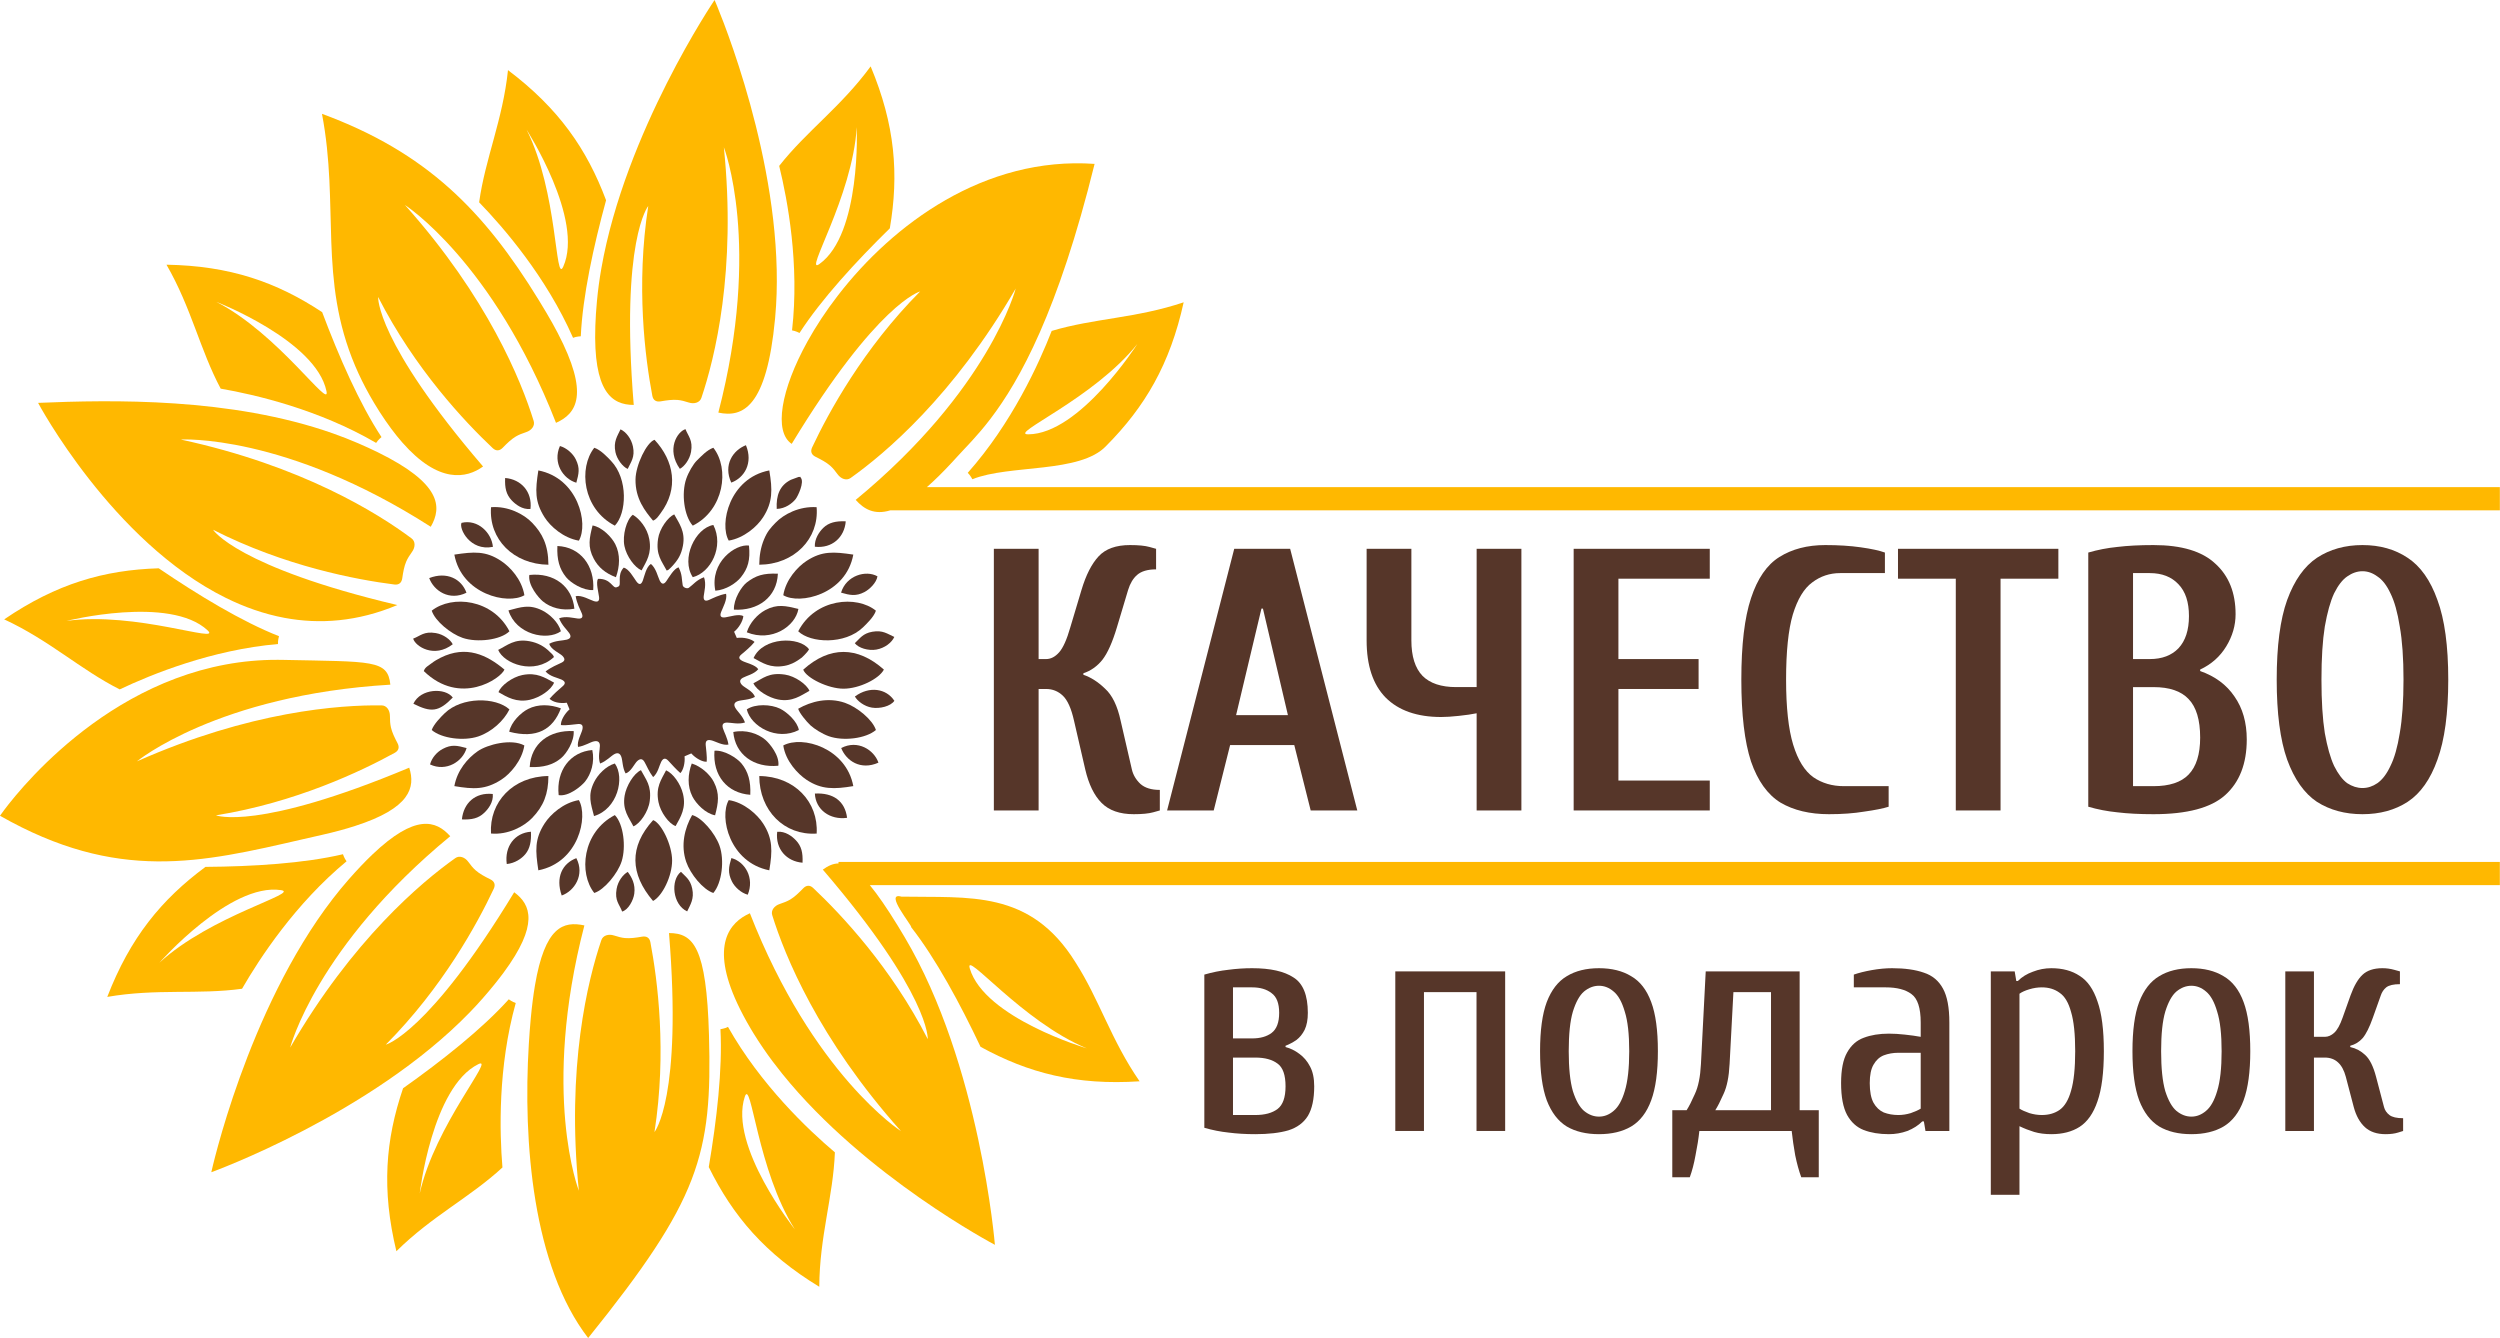 <svg width="142" height="76" viewBox="0 0 142 76" fill="none" xmlns="http://www.w3.org/2000/svg">
<g clip-path="url(#clip0_845_12160)">
<path d="M20.997 22.453C21.152 22.73 21.319 23.009 21.499 23.293C21.519 23.324 21.538 23.356 21.558 23.388C22.006 24.086 22.437 24.66 22.848 25.13C24.918 27.491 26.503 27.176 27.438 26.497C21.325 19.371 21.477 16.868 21.477 16.868C23.564 20.952 26.402 23.961 27.986 25.454C28.177 25.633 28.377 25.616 28.555 25.432C28.803 25.176 29.045 24.945 29.293 24.797C29.461 24.697 29.663 24.617 29.882 24.546C30.193 24.447 30.397 24.182 30.313 23.911C29.607 21.636 27.699 16.9 22.997 11.641C22.997 11.641 27.993 14.843 31.581 24.018C32.762 23.493 33.493 22.391 31.677 18.912C31.489 18.55 31.273 18.163 31.027 17.749C30.888 17.515 30.749 17.285 30.611 17.059C27.489 11.967 24.224 8.653 18.288 6.465C19.284 11.695 18.075 15.837 20.174 20.785C20.406 21.331 20.677 21.886 20.997 22.453Z" fill="#FFB800"/>
<path d="M12.828 33.96C13.88 34.48 14.991 34.875 16.153 35.093C18.153 35.468 20.306 35.318 22.569 34.367C13.444 32.204 12.1 30.089 12.1 30.089C16.182 32.164 20.243 32.926 22.4 33.2C22.659 33.233 22.812 33.102 22.848 32.848C22.898 32.494 22.958 32.166 23.072 31.9C23.15 31.719 23.266 31.536 23.402 31.349C23.595 31.085 23.605 30.751 23.377 30.581C21.472 29.157 17.151 26.449 10.263 24.965C10.263 24.965 16.183 24.611 24.467 29.921C25.12 28.792 25.057 27.457 21.461 25.69C21.12 25.523 20.748 25.352 20.341 25.176C19.875 24.975 19.4 24.79 18.92 24.62C13.108 22.569 6.358 22.709 2.163 22.883C2.163 22.883 6.36 30.765 12.828 33.96Z" fill="#FFB800"/>
<path d="M17.192 47.671C17.553 47.588 17.919 47.504 18.29 47.421C19.008 47.258 19.631 47.089 20.17 46.914C23.294 45.908 23.607 44.731 23.244 43.604C14.593 47.23 12.265 46.311 12.265 46.311C16.785 45.585 20.517 43.808 22.423 42.759C22.652 42.633 22.698 42.437 22.578 42.211C22.412 41.895 22.267 41.594 22.204 41.312C22.161 41.121 22.147 40.903 22.148 40.673C22.149 40.344 21.962 40.068 21.678 40.066C19.301 40.035 14.218 40.39 7.774 43.247C7.774 43.247 12.356 39.474 22.172 38.889C22.025 37.467 21.165 37.589 16.051 37.481C15.962 37.479 15.873 37.478 15.784 37.478C14.753 37.474 13.764 37.569 12.818 37.745C4.843 39.223 0 46.335 0 46.335C6.669 50.134 11.417 49.003 17.192 47.671Z" fill="#FFB800"/>
<path d="M26.689 57.495C26.945 57.231 27.195 56.961 27.435 56.686C27.896 56.16 28.285 55.679 28.609 55.239C30.605 52.534 30.168 51.383 29.206 50.68C24.333 58.71 21.911 59.338 21.911 59.338C25.141 56.087 27.119 52.453 28.046 50.48C28.157 50.243 28.079 50.058 27.849 49.945C27.53 49.788 27.237 49.629 27.02 49.438C26.872 49.309 26.735 49.14 26.6 48.953C26.408 48.689 26.095 48.575 25.863 48.74C23.923 50.115 20.018 53.397 16.481 59.504C16.481 59.504 17.975 53.753 25.573 47.497C24.759 46.588 23.583 46.221 21.154 48.534C20.739 48.929 20.288 49.402 19.796 49.964C19.487 50.316 19.189 50.68 18.901 51.054C14.015 57.399 12.002 66.583 12.002 66.583C12.002 66.583 21.057 63.31 26.689 57.495Z" fill="#FFB800"/>
<path d="M40.27 58.791C40.129 53.782 39.383 53.001 37.999 52.998C38.765 62.365 37.174 64.3 37.174 64.3C37.882 59.768 37.349 55.661 36.943 53.521C36.895 53.263 36.723 53.159 36.47 53.202C36.12 53.264 35.789 53.308 35.501 53.282C35.306 53.264 35.097 53.208 34.878 53.136C34.568 53.034 34.248 53.128 34.157 53.398C33.394 55.653 32.159 60.609 32.879 67.633C32.879 67.633 30.715 62.101 33.193 52.564C31.993 52.305 30.951 52.629 30.384 55.98C30.293 56.521 30.213 57.142 30.147 57.853C30.104 58.323 30.067 58.807 30.037 59.303C29.697 64.893 30.268 71.923 33.407 75.999C39.724 68.152 40.463 65.612 40.27 58.791Z" fill="#FFB800"/>
<path d="M33.907 17.099C33.859 17.611 33.829 18.078 33.815 18.508C33.688 22.265 34.754 22.998 35.996 23C35.23 13.633 36.821 11.699 36.821 11.699C36.114 16.232 36.645 20.338 37.052 22.479C37.1 22.736 37.272 22.841 37.525 22.797C37.875 22.736 38.206 22.691 38.493 22.717C38.689 22.735 38.898 22.79 39.117 22.862C39.428 22.964 39.747 22.871 39.838 22.601C40.601 20.345 41.836 15.39 41.115 8.365C41.115 8.365 43.28 13.898 40.802 23.435C42.19 23.734 43.546 23.146 44.023 18.105C44.026 18.082 44.028 18.059 44.029 18.036C44.112 17.139 44.138 16.227 44.117 15.314C43.947 7.702 40.588 0 40.588 0C40.588 0 35.511 7.495 34.154 15.26C34.047 15.872 33.963 16.486 33.907 17.099Z" fill="#FFB800"/>
<path d="M31.991 15.149C31.522 16.194 31.7 10.919 29.91 7.365C29.91 7.365 33.196 12.47 31.991 15.149ZM32.698 19.141C32.788 19.119 32.886 19.108 32.989 19.1C33.093 16.824 33.712 13.982 34.425 11.375C33.333 8.463 31.732 6.155 28.854 3.983C28.558 6.818 27.561 8.997 27.215 11.492C28.612 12.933 31.032 15.736 32.549 19.188C32.599 19.17 32.65 19.153 32.698 19.141Z" fill="#FFB800"/>
<path d="M18.544 22.219C18.777 23.341 15.827 18.968 12.294 17.148C12.294 17.148 17.947 19.341 18.544 22.219ZM21.364 25.157C21.394 25.112 21.425 25.07 21.458 25.031C21.517 24.961 21.59 24.893 21.669 24.827C20.417 22.924 19.251 20.261 18.299 17.731C15.707 16.019 13.059 15.096 9.456 15.035C10.88 17.503 11.351 19.852 12.535 22.075C14.51 22.418 18.112 23.259 21.364 25.157Z" fill="#FFB800"/>
<path d="M3.772 35.269C3.772 35.269 9.653 33.8 11.795 35.807C12.63 36.589 7.706 34.718 3.772 35.269ZM15.789 36.581C15.787 36.527 15.788 36.474 15.793 36.424C15.801 36.332 15.822 36.235 15.847 36.136C13.731 35.303 11.248 33.797 9.015 32.279C5.913 32.376 3.217 33.149 0.238 35.18C2.819 36.375 4.554 38.024 6.799 39.158C8.611 38.298 12.038 36.906 15.789 36.581Z" fill="#FFB800"/>
<path d="M15.959 50.559C17.09 50.727 11.976 51.991 9.052 54.685C9.052 54.685 13.058 50.126 15.959 50.559ZM19.684 48.922C19.652 48.878 19.623 48.834 19.599 48.79C19.553 48.71 19.515 48.617 19.48 48.52C17.266 49.042 14.369 49.218 11.672 49.239C9.174 51.086 7.394 53.256 6.093 56.624C8.895 56.138 11.257 56.507 13.748 56.161C14.751 54.422 16.783 51.324 19.684 48.922Z" fill="#FFB800"/>
<path d="M23.841 67.785C23.841 67.785 24.538 61.749 27.166 60.446C28.191 59.939 24.71 63.899 23.841 67.785ZM29.149 56.912C29.066 56.874 28.983 56.819 28.899 56.76C27.376 58.452 25.097 60.253 22.894 61.814C21.893 64.758 21.667 67.559 22.515 71.07C24.54 69.067 26.69 68.02 28.539 66.313C28.373 64.311 28.279 60.605 29.294 56.972C29.244 56.954 29.195 56.934 29.149 56.912Z" fill="#FFB800"/>
<path d="M42.306 62.29C42.669 61.204 43.015 66.47 45.149 69.828C45.149 69.828 41.373 65.076 42.306 62.29ZM41.35 58.327C41.302 58.351 41.254 58.372 41.206 58.389C41.12 58.419 41.023 58.441 40.921 58.459C41.044 60.734 40.709 63.624 40.258 66.289C41.634 69.078 43.455 71.216 46.535 73.089C46.548 70.238 47.325 67.971 47.422 65.454C45.889 64.158 43.203 61.611 41.35 58.327Z" fill="#FFB800"/>
<path d="M55.083 55.006C54.759 53.907 58.057 58.022 61.727 59.546C61.727 59.546 55.913 57.825 55.083 55.006ZM51.2 50.929C50.189 50.644 51.828 52.591 51.755 52.664C53.159 54.457 54.538 57.017 55.695 59.459C58.418 60.953 61.133 61.654 64.729 61.418C63.108 59.076 62.445 56.773 61.084 54.655C58.507 50.515 55.048 51.003 51.2 50.929Z" fill="#FFB800"/>
<path d="M64.601 19.539C64.601 19.539 61.333 24.656 58.401 24.67C57.258 24.676 62.12 22.648 64.601 19.539ZM54.968 26.857C55.005 26.894 55.04 26.934 55.072 26.973C55.129 27.045 55.18 27.13 55.23 27.221C57.339 26.369 61.358 26.905 62.838 25.321C65.027 23.115 66.457 20.698 67.232 17.171C64.536 18.079 62.145 18.075 59.736 18.796C59.008 20.668 57.47 24.039 54.968 26.857Z" fill="#FFB800"/>
<path d="M48.663 7.224C48.663 7.224 48.93 13.294 46.54 14.998C45.609 15.662 48.419 11.198 48.663 7.224ZM44.988 18.766C45.041 18.776 45.092 18.787 45.141 18.802C45.229 18.827 45.319 18.868 45.412 18.913C46.648 17 48.614 14.86 50.542 12.969C51.065 9.902 50.846 7.102 49.453 3.771C47.771 6.068 45.814 7.445 44.258 9.423C44.738 11.375 45.416 15.019 44.988 18.766Z" fill="#FFB800"/>
<path d="M52.645 27.671C53.087 27.283 53.575 26.804 54.114 26.219C54.202 26.124 54.29 26.028 54.38 25.928C54.835 25.422 55.49 24.799 56.27 23.774C57.911 21.621 60.107 17.689 62.173 9.309C55.922 8.87 50.724 12.729 47.596 16.779C46.916 17.658 46.335 18.547 45.861 19.403C44.35 22.133 43.939 24.524 44.969 25.212C49.843 17.181 52.264 16.554 52.264 16.554C49.034 19.804 47.056 23.44 46.129 25.412C46.018 25.648 46.095 25.834 46.326 25.947C46.645 26.104 46.939 26.263 47.156 26.453C47.303 26.583 47.44 26.75 47.575 26.938C47.767 27.204 48.08 27.316 48.312 27.152C50.252 25.776 54.157 22.495 57.694 16.387C57.694 16.387 56.2 22.139 48.603 28.394C49.079 28.926 49.668 29.262 50.565 28.988H141.992V27.671H52.645Z" fill="#FFB800"/>
<path d="M47.627 49.044C47.319 49.045 47.033 49.179 46.736 49.394C52.85 56.519 52.697 59.023 52.697 59.023C50.612 54.94 47.773 51.931 46.188 50.437C45.999 50.258 45.798 50.275 45.62 50.459C45.372 50.715 45.131 50.947 44.883 51.094C44.714 51.194 44.512 51.273 44.293 51.345C43.982 51.445 43.778 51.708 43.862 51.98C44.568 54.255 46.476 58.992 51.178 64.25C51.178 64.25 46.182 61.048 42.594 51.873C41.443 52.385 40.331 53.676 41.882 57.001C42.088 57.444 42.341 57.923 42.648 58.441C42.699 58.527 42.751 58.612 42.803 58.698C42.98 58.985 43.164 59.268 43.356 59.548C43.694 60.042 44.056 60.524 44.434 60.993C49.137 66.829 56.51 70.706 56.51 70.706C56.51 70.706 55.674 60.465 51.387 53.235C51.382 53.226 51.377 53.217 51.371 53.208C51.239 52.985 51.111 52.774 50.987 52.571C50.371 51.568 49.854 50.82 49.406 50.276H141.991V48.958H47.627V49.044Z" fill="#FFB800"/>
<path d="M64.395 46.246C63.604 46.246 62.997 46.034 62.573 45.609C62.149 45.185 61.839 44.548 61.641 43.699L61.005 40.939C60.85 40.245 60.638 39.771 60.37 39.516C60.102 39.261 59.784 39.134 59.417 39.134H58.993V46.034H56.451V31.172H58.993V37.435H59.417C59.685 37.435 59.932 37.308 60.158 37.053C60.384 36.799 60.596 36.324 60.794 35.631L61.429 33.508C61.683 32.658 62.008 32.022 62.404 31.597C62.799 31.172 63.392 30.96 64.183 30.96C64.663 30.96 65.03 30.995 65.284 31.066C65.539 31.137 65.666 31.172 65.666 31.172V32.34C65.186 32.34 64.826 32.446 64.585 32.658C64.359 32.856 64.19 33.14 64.077 33.508L63.441 35.631C63.187 36.48 62.912 37.096 62.615 37.478C62.319 37.846 61.959 38.101 61.535 38.242V38.327C61.959 38.469 62.368 38.731 62.764 39.113C63.173 39.481 63.47 40.089 63.653 40.939L64.289 43.699C64.359 44.01 64.522 44.286 64.776 44.527C65.03 44.753 65.397 44.867 65.878 44.867V46.034C65.878 46.034 65.75 46.069 65.496 46.14C65.242 46.211 64.875 46.246 64.395 46.246Z" fill="#563629"/>
<path d="M66.291 46.034L70.104 31.172H73.281L77.094 46.034H74.447L73.514 42.318H69.871L68.939 46.034H66.291ZM70.21 40.62H73.154L71.735 34.569H71.65L70.21 40.62Z" fill="#563629"/>
<path d="M83.873 46.034V40.514C83.605 40.57 83.266 40.62 82.856 40.662C82.461 40.705 82.129 40.726 81.861 40.726C80.491 40.726 79.439 40.358 78.704 39.622C77.984 38.886 77.624 37.803 77.624 36.374V31.172H80.166V36.374C80.166 37.279 80.378 37.952 80.801 38.391C81.225 38.815 81.861 39.027 82.708 39.027H83.873V31.172H86.415V46.034H83.873Z" fill="#563629"/>
<path d="M89.384 46.034V31.172H97.115V32.87H91.926V37.435H96.48V39.134H91.926V44.335H97.115V46.034H89.384Z" fill="#563629"/>
<path d="M103.886 46.246C102.798 46.246 101.88 46.027 101.132 45.588C100.398 45.135 99.84 44.357 99.458 43.253C99.091 42.135 98.908 40.585 98.908 38.603C98.908 36.622 99.091 35.079 99.458 33.975C99.826 32.856 100.362 32.078 101.068 31.639C101.789 31.186 102.657 30.96 103.674 30.96C104.422 30.96 105.093 31.002 105.686 31.087C106.293 31.172 106.753 31.271 107.063 31.385V32.552H104.521C103.928 32.552 103.398 32.729 102.933 33.083C102.466 33.423 102.099 34.031 101.831 34.909C101.577 35.772 101.45 37.004 101.45 38.603C101.45 40.188 101.584 41.42 101.852 42.297C102.12 43.175 102.502 43.791 102.996 44.145C103.49 44.484 104.069 44.654 104.733 44.654H107.275V45.822C106.964 45.921 106.505 46.013 105.898 46.098C105.305 46.197 104.634 46.246 103.886 46.246Z" fill="#563629"/>
<path d="M111.089 46.034V32.87H107.806V31.172H116.915V32.87H113.631V46.034H111.089Z" fill="#563629"/>
<path d="M122.321 46.246C121.53 46.246 120.845 46.211 120.266 46.14C119.701 46.084 119.15 45.978 118.614 45.822V31.385C119.15 31.229 119.701 31.123 120.266 31.066C120.845 30.995 121.53 30.96 122.321 30.96C123.917 30.96 125.089 31.314 125.837 32.022C126.6 32.715 126.981 33.67 126.981 34.888C126.981 35.525 126.804 36.133 126.451 36.714C126.098 37.294 125.604 37.733 124.969 38.03V38.115C125.816 38.412 126.466 38.893 126.917 39.559C127.383 40.224 127.616 41.038 127.616 42C127.616 43.373 127.207 44.428 126.388 45.164C125.583 45.886 124.227 46.246 122.321 46.246ZM121.156 44.654H122.321C123.225 44.654 123.888 44.435 124.312 43.996C124.75 43.543 124.969 42.842 124.969 41.894C124.969 40.889 124.75 40.16 124.312 39.707C123.888 39.254 123.225 39.028 122.321 39.028H121.156V44.654ZM121.156 37.435H122.109C122.801 37.435 123.344 37.23 123.74 36.82C124.135 36.395 124.333 35.786 124.333 34.994C124.333 34.201 124.135 33.6 123.74 33.189C123.344 32.765 122.801 32.552 122.109 32.552H121.156V37.435Z" fill="#563629"/>
<path d="M134.189 46.246C133.2 46.246 132.339 46.013 131.604 45.546C130.884 45.065 130.319 44.265 129.91 43.147C129.514 42.029 129.317 40.514 129.317 38.603C129.317 36.692 129.514 35.185 129.91 34.081C130.319 32.963 130.884 32.163 131.604 31.682C132.339 31.201 133.2 30.96 134.189 30.96C135.177 30.96 136.032 31.201 136.752 31.682C137.486 32.163 138.051 32.963 138.447 34.081C138.856 35.185 139.061 36.692 139.061 38.603C139.061 40.514 138.856 42.029 138.447 43.147C138.051 44.265 137.486 45.065 136.752 45.546C136.032 46.013 135.177 46.246 134.189 46.246ZM134.189 44.76C134.485 44.76 134.768 44.668 135.036 44.484C135.318 44.286 135.566 43.961 135.777 43.508C136.003 43.055 136.18 42.432 136.307 41.639C136.448 40.832 136.519 39.821 136.519 38.603C136.519 37.386 136.448 36.381 136.307 35.588C136.18 34.782 136.003 34.152 135.777 33.699C135.566 33.246 135.318 32.927 135.036 32.743C134.768 32.545 134.485 32.446 134.189 32.446C133.892 32.446 133.603 32.545 133.32 32.743C133.052 32.927 132.805 33.246 132.579 33.699C132.367 34.152 132.191 34.782 132.049 35.588C131.922 36.381 131.859 37.386 131.859 38.603C131.859 39.821 131.922 40.832 132.049 41.639C132.191 42.432 132.367 43.055 132.579 43.508C132.805 43.961 133.052 44.286 133.32 44.484C133.603 44.668 133.892 44.76 134.189 44.76Z" fill="#563629"/>
<path d="M71.3 64.421C70.758 64.421 70.251 64.391 69.781 64.33C69.323 64.282 68.865 64.191 68.406 64.058V55.357C68.865 55.224 69.317 55.133 69.763 55.085C70.221 55.024 70.673 54.994 71.12 54.994C72.156 54.994 72.94 55.169 73.471 55.52C74.013 55.858 74.285 56.529 74.285 57.532C74.285 57.919 74.225 58.239 74.104 58.493C73.983 58.735 73.827 58.928 73.634 59.073C73.441 59.206 73.236 59.315 73.019 59.399V59.472C73.296 59.544 73.555 59.671 73.796 59.853C74.05 60.034 74.255 60.276 74.411 60.578C74.568 60.868 74.647 61.242 74.647 61.702C74.647 62.427 74.526 62.989 74.285 63.388C74.044 63.774 73.676 64.046 73.181 64.203C72.687 64.348 72.06 64.421 71.3 64.421ZM70.034 63.333H71.3C71.843 63.333 72.265 63.218 72.567 62.989C72.868 62.759 73.019 62.33 73.019 61.702C73.019 61.061 72.868 60.632 72.567 60.414C72.265 60.185 71.843 60.07 71.3 60.07H70.034V63.333ZM70.034 58.982H71.12C71.578 58.982 71.946 58.88 72.223 58.674C72.512 58.457 72.657 58.076 72.657 57.532C72.657 56.988 72.512 56.614 72.223 56.408C71.946 56.191 71.578 56.082 71.12 56.082H70.034V58.982Z" fill="#563629"/>
<path d="M79.253 64.239V55.175H85.493V64.239H83.866V56.353H80.881V64.239H79.253Z" fill="#563629"/>
<path d="M90.822 64.421C90.099 64.421 89.49 64.276 88.995 63.986C88.501 63.684 88.121 63.188 87.856 62.499C87.603 61.81 87.476 60.88 87.476 59.708C87.476 58.523 87.603 57.593 87.856 56.916C88.121 56.227 88.501 55.738 88.995 55.447C89.49 55.145 90.099 54.994 90.822 54.994C91.546 54.994 92.154 55.145 92.649 55.447C93.155 55.738 93.535 56.227 93.788 56.916C94.042 57.593 94.168 58.523 94.168 59.708C94.168 60.88 94.042 61.81 93.788 62.499C93.535 63.188 93.155 63.684 92.649 63.986C92.154 64.276 91.546 64.421 90.822 64.421ZM90.822 63.424C91.124 63.424 91.401 63.315 91.654 63.098C91.919 62.88 92.13 62.505 92.287 61.974C92.456 61.43 92.54 60.674 92.54 59.708C92.54 58.741 92.456 57.991 92.287 57.46C92.13 56.916 91.919 56.535 91.654 56.318C91.401 56.1 91.124 55.991 90.822 55.991C90.521 55.991 90.237 56.1 89.972 56.318C89.719 56.535 89.508 56.916 89.339 57.46C89.182 57.991 89.104 58.741 89.104 59.708C89.104 60.674 89.182 61.43 89.339 61.974C89.508 62.505 89.719 62.88 89.972 63.098C90.237 63.315 90.521 63.424 90.822 63.424Z" fill="#563629"/>
<path d="M94.986 66.868V63.061H95.799C95.932 62.855 96.089 62.547 96.27 62.136C96.463 61.725 96.577 61.157 96.614 60.432L96.885 55.175H102.22V63.061H103.306V66.868H102.311C102.178 66.505 102.064 66.088 101.967 65.617C101.883 65.145 101.816 64.686 101.768 64.239H96.523C96.475 64.686 96.402 65.145 96.306 65.617C96.222 66.088 96.113 66.505 95.98 66.868H94.986ZM97.427 63.061H100.593V56.353H98.458L98.241 60.432C98.205 61.157 98.091 61.725 97.898 62.136C97.717 62.547 97.56 62.855 97.427 63.061Z" fill="#563629"/>
<path d="M107.287 64.421C106.744 64.421 106.268 64.342 105.858 64.185C105.46 64.028 105.146 63.744 104.917 63.333C104.688 62.91 104.574 62.306 104.574 61.52C104.574 60.759 104.688 60.179 104.917 59.78C105.146 59.369 105.46 59.091 105.858 58.946C106.268 58.789 106.744 58.711 107.287 58.711C107.564 58.711 107.866 58.729 108.191 58.765C108.529 58.801 108.83 58.843 109.096 58.892V58.076C109.096 57.254 108.921 56.716 108.571 56.463C108.233 56.209 107.745 56.082 107.106 56.082H105.297V55.357C105.575 55.26 105.912 55.175 106.31 55.103C106.72 55.031 107.106 54.994 107.468 54.994C108.191 54.994 108.794 55.079 109.276 55.248C109.759 55.405 110.12 55.707 110.362 56.154C110.603 56.59 110.723 57.23 110.723 58.076V64.24H109.367L109.276 63.696H109.186C108.957 63.925 108.673 64.107 108.336 64.24C107.998 64.361 107.649 64.421 107.287 64.421ZM107.829 63.333C108.058 63.333 108.294 63.297 108.535 63.224C108.776 63.14 108.963 63.055 109.096 62.971V59.798H107.829C107.528 59.798 107.251 59.847 106.997 59.943C106.756 60.04 106.563 60.215 106.419 60.469C106.274 60.711 106.202 61.061 106.202 61.52C106.202 62.004 106.274 62.378 106.419 62.644C106.563 62.898 106.756 63.079 106.997 63.188C107.251 63.285 107.528 63.333 107.829 63.333Z" fill="#563629"/>
<path d="M113.078 67.865V55.175H114.434L114.525 55.719H114.615C114.844 55.49 115.128 55.315 115.465 55.194C115.803 55.061 116.153 54.994 116.514 54.994C117.154 54.994 117.69 55.139 118.124 55.429C118.57 55.707 118.908 56.191 119.137 56.88C119.378 57.556 119.499 58.499 119.499 59.708C119.499 60.916 119.378 61.865 119.137 62.554C118.908 63.231 118.57 63.714 118.124 64.004C117.69 64.282 117.154 64.421 116.514 64.421C116.153 64.421 115.827 64.379 115.538 64.294C115.26 64.209 114.983 64.101 114.706 63.968V67.865H113.078ZM115.972 63.333C116.37 63.333 116.707 63.236 116.985 63.043C117.274 62.838 117.491 62.475 117.636 61.956C117.793 61.424 117.871 60.674 117.871 59.708C117.871 58.741 117.793 57.997 117.636 57.478C117.491 56.946 117.274 56.584 116.985 56.39C116.707 56.185 116.37 56.082 115.972 56.082C115.743 56.082 115.508 56.118 115.266 56.191C115.025 56.263 114.838 56.348 114.706 56.444V62.971C114.838 63.055 115.025 63.14 115.266 63.224C115.508 63.297 115.743 63.333 115.972 63.333Z" fill="#563629"/>
<path d="M124.47 64.421C123.746 64.421 123.137 64.276 122.643 63.986C122.149 63.684 121.769 63.188 121.504 62.499C121.25 61.81 121.124 60.88 121.124 59.708C121.124 58.523 121.25 57.593 121.504 56.916C121.769 56.227 122.149 55.738 122.643 55.447C123.137 55.145 123.746 54.994 124.47 54.994C125.193 54.994 125.802 55.145 126.297 55.447C126.803 55.738 127.183 56.227 127.436 56.916C127.689 57.593 127.816 58.523 127.816 59.708C127.816 60.88 127.689 61.81 127.436 62.499C127.183 63.188 126.803 63.684 126.297 63.986C125.802 64.276 125.193 64.421 124.47 64.421ZM124.47 63.424C124.771 63.424 125.049 63.315 125.302 63.098C125.567 62.88 125.778 62.505 125.935 61.974C126.104 61.43 126.188 60.674 126.188 59.708C126.188 58.741 126.104 57.991 125.935 57.46C125.778 56.916 125.567 56.535 125.302 56.318C125.049 56.1 124.771 55.991 124.47 55.991C124.168 55.991 123.885 56.1 123.62 56.318C123.367 56.535 123.156 56.916 122.987 57.46C122.83 57.991 122.752 58.741 122.752 59.708C122.752 60.674 122.83 61.43 122.987 61.974C123.156 62.505 123.367 62.88 123.62 63.098C123.885 63.315 124.168 63.424 124.47 63.424Z" fill="#563629"/>
<path d="M135.502 64.421C135.008 64.421 134.616 64.288 134.326 64.022C134.037 63.756 133.826 63.376 133.693 62.88L133.241 61.158C133.048 60.433 132.65 60.07 132.047 60.07H131.432V64.24H129.805V55.175H131.432V58.892H132.047C132.24 58.892 132.421 58.813 132.59 58.656C132.759 58.499 132.916 58.215 133.06 57.804L133.512 56.535C133.705 56.003 133.928 55.617 134.182 55.375C134.447 55.121 134.827 54.994 135.321 54.994C135.55 54.994 135.773 55.024 135.99 55.085C136.207 55.145 136.316 55.175 136.316 55.175V55.901C135.954 55.901 135.695 55.961 135.538 56.082C135.393 56.203 135.291 56.354 135.231 56.535L134.779 57.804C134.586 58.348 134.393 58.735 134.2 58.964C134.007 59.182 133.772 59.327 133.494 59.399V59.472C133.82 59.544 134.103 59.696 134.344 59.925C134.598 60.155 134.803 60.566 134.959 61.158L135.412 62.88C135.46 63.061 135.562 63.212 135.719 63.333C135.876 63.454 136.135 63.514 136.497 63.514V64.24C136.497 64.24 136.4 64.27 136.207 64.33C136.014 64.391 135.779 64.421 135.502 64.421Z" fill="#563629"/>
<path fill-rule="evenodd" clip-rule="evenodd" d="M32.88 30.709C33.441 29.743 32.834 27.159 30.578 26.72C30.403 27.85 30.366 28.484 30.928 29.377C31.256 29.898 32.001 30.561 32.88 30.709Z" fill="#563629"/>
<path fill-rule="evenodd" clip-rule="evenodd" d="M44.49 42.342C44.622 43.228 45.307 43.959 45.816 44.296C46.659 44.853 47.377 44.833 48.468 44.651C48.062 42.487 45.585 41.755 44.49 42.342Z" fill="#563629"/>
<path fill-rule="evenodd" clip-rule="evenodd" d="M25.807 31.502C26.221 33.752 28.832 34.371 29.786 33.809C29.636 32.908 28.98 32.203 28.455 31.856C27.59 31.284 26.915 31.333 25.807 31.502Z" fill="#563629"/>
<path fill-rule="evenodd" clip-rule="evenodd" d="M41.393 45.446C40.836 46.418 41.442 48.987 43.696 49.434C43.88 48.335 43.898 47.634 43.345 46.775C43.02 46.269 42.263 45.575 41.393 45.446Z" fill="#563629"/>
<path fill-rule="evenodd" clip-rule="evenodd" d="M30.578 49.434C32.87 48.982 33.422 46.387 32.88 45.446C32.001 45.593 31.264 46.255 30.93 46.777C30.358 47.671 30.41 48.313 30.578 49.434Z" fill="#563629"/>
<path fill-rule="evenodd" clip-rule="evenodd" d="M41.393 30.706C42.244 30.566 43 29.92 43.346 29.378C43.896 28.52 43.881 27.818 43.696 26.72C41.426 27.157 40.845 29.769 41.393 30.706Z" fill="#563629"/>
<path fill-rule="evenodd" clip-rule="evenodd" d="M44.491 33.809C45.411 34.361 48.049 33.775 48.468 31.501C47.348 31.334 46.694 31.287 45.818 31.856C45.304 32.189 44.629 32.926 44.491 33.809Z" fill="#563629"/>
<path fill-rule="evenodd" clip-rule="evenodd" d="M25.807 44.651C26.91 44.838 27.57 44.858 28.457 44.297C28.99 43.96 29.653 43.191 29.783 42.342C29.049 41.941 27.688 42.281 27.128 42.673C26.569 43.065 25.973 43.74 25.807 44.651Z" fill="#563629"/>
<path fill-rule="evenodd" clip-rule="evenodd" d="M34.923 29.857C35.593 29.161 35.694 27.212 34.705 26.177C34.491 25.952 34.116 25.55 33.755 25.433C32.854 26.573 33.087 28.908 34.923 29.857Z" fill="#563629"/>
<path fill-rule="evenodd" clip-rule="evenodd" d="M45.339 35.857C46.039 36.532 47.981 36.624 49.01 35.641C49.214 35.445 49.65 35.028 49.751 34.687C48.669 33.806 46.313 33.98 45.339 35.857Z" fill="#563629"/>
<path fill-rule="evenodd" clip-rule="evenodd" d="M31.15 32.077C31.144 30.932 30.792 30.284 30.225 29.692C29.759 29.204 28.86 28.732 27.891 28.809C27.751 30.636 29.176 32.053 31.15 32.077Z" fill="#563629"/>
<path fill-rule="evenodd" clip-rule="evenodd" d="M43.126 32.076C45.112 32.064 46.534 30.6 46.384 28.808C45.406 28.745 44.523 29.201 44.049 29.694C43.758 29.997 43.584 30.184 43.393 30.646C43.216 31.073 43.128 31.556 43.126 32.076Z" fill="#563629"/>
<path fill-rule="evenodd" clip-rule="evenodd" d="M24.523 34.686C24.709 35.273 25.594 35.997 26.279 36.232C27.094 36.511 28.425 36.359 28.936 35.857C27.993 34.029 25.677 33.774 24.523 34.686Z" fill="#563629"/>
<path fill-rule="evenodd" clip-rule="evenodd" d="M39.35 29.857C41.121 28.979 41.458 26.623 40.517 25.431C40.142 25.571 39.84 25.907 39.59 26.15C39.376 26.359 39.105 26.826 38.979 27.195C38.692 28.03 38.856 29.308 39.35 29.857Z" fill="#563629"/>
<path fill-rule="evenodd" clip-rule="evenodd" d="M33.755 50.72C34.318 50.55 35.093 49.61 35.311 48.921C35.566 48.11 35.42 46.809 34.923 46.297C33.063 47.266 32.868 49.612 33.755 50.72Z" fill="#563629"/>
<path fill-rule="evenodd" clip-rule="evenodd" d="M24.521 41.465C25.086 41.947 26.344 42.105 27.162 41.831C27.93 41.573 28.619 40.939 28.936 40.294C28.151 39.586 26.234 39.569 25.261 40.509C25.034 40.729 24.636 41.136 24.521 41.465Z" fill="#563629"/>
<path fill-rule="evenodd" clip-rule="evenodd" d="M46.386 47.347C46.496 45.558 45.133 44.093 43.127 44.079C43.13 46.046 44.551 47.467 46.386 47.347Z" fill="#563629"/>
<path fill-rule="evenodd" clip-rule="evenodd" d="M39.313 46.295C38.891 47.036 38.649 48.005 38.977 48.957C39.215 49.645 39.921 50.523 40.517 50.721C41.01 50.148 41.158 48.849 40.869 48.036C40.611 47.311 39.845 46.423 39.313 46.295Z" fill="#563629"/>
<path fill-rule="evenodd" clip-rule="evenodd" d="M24.071 38.117C26.14 40.126 28.447 38.544 28.653 38.032C27.655 37.195 26.48 36.636 25.034 37.355C24.844 37.45 24.665 37.555 24.52 37.668C24.319 37.825 24.143 37.893 24.071 38.117Z" fill="#563629"/>
<path fill-rule="evenodd" clip-rule="evenodd" d="M45.337 40.257C45.393 40.488 45.819 41.001 46.035 41.2C46.248 41.397 46.694 41.681 47.075 41.817C47.891 42.108 49.178 41.956 49.752 41.464C49.561 40.873 48.681 40.158 47.993 39.92C47.043 39.592 46.075 39.834 45.337 40.257Z" fill="#563629"/>
<path fill-rule="evenodd" clip-rule="evenodd" d="M27.889 47.344C28.86 47.43 29.759 46.945 30.226 46.461C30.874 45.791 31.149 45.09 31.149 44.078C29.134 44.102 27.783 45.556 27.889 47.344Z" fill="#563629"/>
<path fill-rule="evenodd" clip-rule="evenodd" d="M37.093 29.573C37.294 29.491 37.361 29.367 37.523 29.151C38.566 27.753 38.292 26.18 37.178 24.98C36.728 25.129 36.11 26.413 36.097 27.227C36.08 28.331 36.645 29.036 37.093 29.573Z" fill="#563629"/>
<path fill-rule="evenodd" clip-rule="evenodd" d="M45.623 38.037C45.801 38.513 47.043 39.118 47.912 39.118C48.798 39.118 49.93 38.562 50.205 38.033C48.703 36.697 47.117 36.692 45.623 38.037Z" fill="#563629"/>
<path fill-rule="evenodd" clip-rule="evenodd" d="M37.099 46.582C35.72 48.099 35.792 49.647 37.093 51.175C37.622 50.895 38.177 49.767 38.176 48.876C38.175 48.001 37.573 46.762 37.099 46.582Z" fill="#563629"/>
<path fill-rule="evenodd" clip-rule="evenodd" d="M39.35 32.784C40.365 32.526 41.141 31.045 40.518 29.818C39.49 30 38.662 31.736 39.35 32.784Z" fill="#563629"/>
<path fill-rule="evenodd" clip-rule="evenodd" d="M42.802 37.378C43.323 37.656 43.743 37.964 44.564 37.82C44.893 37.762 45.161 37.618 45.382 37.465C45.545 37.353 45.555 37.352 45.699 37.198C45.805 37.085 45.884 37.007 45.953 36.881C45.423 36.138 43.335 36.169 42.802 37.378Z" fill="#563629"/>
<path fill-rule="evenodd" clip-rule="evenodd" d="M33.74 46.353C35.072 45.96 35.504 44.177 34.923 43.366C34.412 43.518 33.957 43.994 33.743 44.427C33.374 45.175 33.558 45.644 33.74 46.353Z" fill="#563629"/>
<path fill-rule="evenodd" clip-rule="evenodd" d="M28.88 34.672C29.305 36.044 31.07 36.42 31.859 35.857C31.724 35.351 31.221 34.882 30.8 34.673C30.057 34.305 29.586 34.487 28.88 34.672Z" fill="#563629"/>
<path fill-rule="evenodd" clip-rule="evenodd" d="M42.417 40.294C42.648 41.261 44.124 42.109 45.375 41.465C45.296 40.987 44.705 40.447 44.306 40.252C43.792 40.001 42.898 39.965 42.417 40.294Z" fill="#563629"/>
<path fill-rule="evenodd" clip-rule="evenodd" d="M42.418 35.915C43.833 36.491 45.181 35.573 45.35 34.587C44.629 34.412 44.144 34.29 43.459 34.66C43.029 34.893 42.585 35.366 42.418 35.915Z" fill="#563629"/>
<path fill-rule="evenodd" clip-rule="evenodd" d="M36.443 32.398C36.719 31.874 37.028 31.452 36.88 30.628C36.764 29.98 36.316 29.459 35.944 29.239C35.587 29.506 35.343 30.409 35.468 31.017C35.589 31.611 36.059 32.239 36.443 32.398Z" fill="#563629"/>
<path fill-rule="evenodd" clip-rule="evenodd" d="M28.296 36.915C28.623 37.699 30.342 38.364 31.465 37.32C31.412 37.18 31.366 37.165 31.227 37.025C30.913 36.709 30.538 36.507 30.077 36.422C29.22 36.264 28.816 36.658 28.296 36.915Z" fill="#563629"/>
<path fill-rule="evenodd" clip-rule="evenodd" d="M37.834 43.754C37.557 44.295 37.233 44.702 37.401 45.558C37.514 46.132 37.994 46.792 38.375 46.92C38.66 46.408 38.987 45.891 38.794 45.092C38.657 44.522 38.233 43.928 37.834 43.754Z" fill="#563629"/>
<path fill-rule="evenodd" clip-rule="evenodd" d="M28.315 39.315C28.804 39.6 29.34 39.918 30.096 39.748C30.684 39.614 31.307 39.185 31.472 38.773C30.943 38.497 30.503 38.175 29.669 38.342C29.1 38.456 28.446 38.938 28.315 39.315Z" fill="#563629"/>
<path fill-rule="evenodd" clip-rule="evenodd" d="M34.985 32.786C35.202 32.184 35.246 31.496 34.947 30.909C34.742 30.506 34.2 29.942 33.658 29.846C33.478 30.564 33.363 31.057 33.728 31.74C33.988 32.227 34.393 32.566 34.985 32.786Z" fill="#563629"/>
<path fill-rule="evenodd" clip-rule="evenodd" d="M31.732 45.163C32.307 45.261 33.031 44.641 33.228 44.398C33.573 43.971 33.791 43.286 33.642 42.602C32.397 42.706 31.584 43.758 31.732 45.163Z" fill="#563629"/>
<path fill-rule="evenodd" clip-rule="evenodd" d="M40.63 33.552C41.244 33.51 41.829 33.106 42.081 32.791C42.487 32.282 42.623 31.813 42.542 30.987C41.77 30.885 40.31 31.934 40.63 33.552Z" fill="#563629"/>
<path fill-rule="evenodd" clip-rule="evenodd" d="M32.625 34.576C32.508 33.322 31.482 32.508 30.066 32.658C29.978 33.237 30.589 33.955 30.831 34.155C31.269 34.518 31.922 34.707 32.625 34.576Z" fill="#563629"/>
<path fill-rule="evenodd" clip-rule="evenodd" d="M37.868 32.407C38.02 32.342 37.903 32.412 38.04 32.3C38.089 32.261 38.141 32.201 38.186 32.153C38.51 31.804 38.691 31.511 38.789 31.005C38.948 30.179 38.558 29.708 38.295 29.216C37.937 29.375 37.46 30.027 37.377 30.609C37.245 31.524 37.58 31.855 37.868 32.407Z" fill="#563629"/>
<path fill-rule="evenodd" clip-rule="evenodd" d="M44.21 43.494C44.29 42.918 43.713 42.222 43.467 42.017C43.049 41.667 42.368 41.426 41.651 41.578C41.755 42.846 42.811 43.628 44.21 43.494Z" fill="#563629"/>
<path fill-rule="evenodd" clip-rule="evenodd" d="M42.616 45.144C42.652 44.37 42.492 43.823 42.12 43.369C41.87 43.062 41.143 42.593 40.582 42.641C40.473 44.058 41.311 45.051 42.616 45.144Z" fill="#563629"/>
<path fill-rule="evenodd" clip-rule="evenodd" d="M33.695 33.517C33.789 32.139 32.967 31.065 31.66 31.013C31.623 31.784 31.777 32.32 32.153 32.783C32.413 33.104 33.114 33.55 33.695 33.517Z" fill="#563629"/>
<path fill-rule="evenodd" clip-rule="evenodd" d="M40.617 46.309C40.803 45.594 40.889 45.09 40.544 44.413C40.331 43.993 39.82 43.527 39.292 43.367C39.068 43.957 39.03 44.658 39.328 45.241C39.536 45.649 40.069 46.209 40.617 46.309Z" fill="#563629"/>
<path fill-rule="evenodd" clip-rule="evenodd" d="M41.686 34.628C43.042 34.708 44.127 33.93 44.184 32.586C43.357 32.551 42.929 32.689 42.418 33.082C42.125 33.307 41.664 34.026 41.686 34.628Z" fill="#563629"/>
<path fill-rule="evenodd" clip-rule="evenodd" d="M35.977 46.937C36.351 46.788 36.829 46.103 36.905 45.498C37.018 44.602 36.684 44.284 36.406 43.745C35.99 43.935 35.571 44.648 35.48 45.188C35.338 46.022 35.73 46.439 35.977 46.937Z" fill="#563629"/>
<path fill-rule="evenodd" clip-rule="evenodd" d="M42.793 38.81C42.979 39.228 43.682 39.633 44.191 39.731C45.007 39.889 45.489 39.505 45.976 39.239C45.828 38.875 45.162 38.403 44.586 38.317C43.668 38.18 43.343 38.53 42.793 38.81Z" fill="#563629"/>
<path fill-rule="evenodd" clip-rule="evenodd" d="M30.087 43.568C30.858 43.601 31.408 43.444 31.858 43.073C32.172 42.815 32.629 42.105 32.585 41.526C31.211 41.456 30.164 42.217 30.087 43.568Z" fill="#563629"/>
<path fill-rule="evenodd" clip-rule="evenodd" d="M28.924 41.563C30.482 41.976 31.412 41.431 31.859 40.234C31.264 40.015 30.57 39.972 29.988 40.273C29.581 40.484 29.029 41.014 28.924 41.563Z" fill="#563629"/>
<path fill-rule="evenodd" clip-rule="evenodd" d="M26.214 29.698C26.057 30.015 26.693 31.321 27.997 31.062C27.926 30.269 27.15 29.474 26.214 29.698Z" fill="#563629"/>
<path fill-rule="evenodd" clip-rule="evenodd" d="M47.772 33.662C48.267 33.805 48.61 33.884 49.097 33.631C49.386 33.481 49.781 33.106 49.84 32.736C49.187 32.362 48.066 32.686 47.772 33.662Z" fill="#563629"/>
<path fill-rule="evenodd" clip-rule="evenodd" d="M24.426 43.42C25.348 43.855 26.289 43.25 26.503 42.49C25.973 42.352 25.661 42.264 25.145 42.539C24.834 42.704 24.534 43.02 24.426 43.42Z" fill="#563629"/>
<path fill-rule="evenodd" clip-rule="evenodd" d="M32.735 27.419C32.873 26.901 32.957 26.605 32.702 26.087C32.545 25.768 32.189 25.442 31.804 25.334C31.381 26.29 31.981 27.199 32.735 27.419Z" fill="#563629"/>
<path fill-rule="evenodd" clip-rule="evenodd" d="M38.677 49.518C38.078 49.987 38.193 51.382 39.031 51.767C39.209 51.388 39.443 51.057 39.318 50.474C39.204 49.944 38.949 49.806 38.677 49.518Z" fill="#563629"/>
<path fill-rule="evenodd" clip-rule="evenodd" d="M35.338 51.777C35.694 51.677 35.978 51.128 36.027 50.763C36.101 50.218 35.883 49.829 35.656 49.523C35.389 49.674 35.102 50.04 35.023 50.49C34.905 51.166 35.185 51.36 35.338 51.777Z" fill="#563629"/>
<path fill-rule="evenodd" clip-rule="evenodd" d="M41.543 48.737C41.39 49.241 41.328 49.567 41.571 50.063C41.727 50.381 42.086 50.715 42.472 50.82C42.861 49.874 42.331 48.953 41.543 48.737Z" fill="#563629"/>
<path fill-rule="evenodd" clip-rule="evenodd" d="M47.78 42.489C48.067 43.214 48.881 43.771 49.895 43.319C49.652 42.602 48.721 41.995 47.78 42.489Z" fill="#563629"/>
<path fill-rule="evenodd" clip-rule="evenodd" d="M35.653 26.635C35.836 26.239 36.076 25.968 35.952 25.365C35.858 24.91 35.558 24.53 35.245 24.386C35.066 24.776 34.83 25.08 34.958 25.686C35.042 26.081 35.364 26.511 35.653 26.635Z" fill="#563629"/>
<path fill-rule="evenodd" clip-rule="evenodd" d="M48.553 36.533C48.761 36.806 49.32 36.977 49.777 36.896C50.256 36.811 50.651 36.501 50.797 36.178C50.403 36.004 50.144 35.778 49.548 35.883C49.002 35.98 48.842 36.266 48.553 36.533Z" fill="#563629"/>
<path fill-rule="evenodd" clip-rule="evenodd" d="M26.236 46.543C26.805 46.566 27.172 46.482 27.503 46.169C27.729 45.957 28.035 45.567 27.99 45.098C26.982 44.995 26.328 45.624 26.236 46.543Z" fill="#563629"/>
<path fill-rule="evenodd" clip-rule="evenodd" d="M23.468 36.274C23.588 36.709 24.659 37.412 25.716 36.594C25.582 36.326 25.192 36.032 24.75 35.958C24.074 35.846 23.888 36.117 23.468 36.274Z" fill="#563629"/>
<path fill-rule="evenodd" clip-rule="evenodd" d="M48.558 39.561C48.694 39.813 49.086 40.123 49.523 40.193C49.974 40.267 50.586 40.118 50.8 39.806C50.341 39.105 49.384 38.953 48.558 39.561Z" fill="#563629"/>
<path fill-rule="evenodd" clip-rule="evenodd" d="M30.131 28.909C30.242 27.923 29.593 27.224 28.692 27.15C28.666 27.72 28.753 28.088 29.063 28.419C29.269 28.64 29.67 28.96 30.131 28.909Z" fill="#563629"/>
<path fill-rule="evenodd" clip-rule="evenodd" d="M41.535 27.412C42.282 27.142 42.788 26.297 42.369 25.287C41.631 25.573 41.07 26.406 41.535 27.412Z" fill="#563629"/>
<path fill-rule="evenodd" clip-rule="evenodd" d="M44.144 47.245C44.03 48.229 44.685 48.93 45.584 49.002C45.609 48.431 45.522 48.062 45.21 47.732C44.997 47.506 44.612 47.203 44.144 47.245Z" fill="#563629"/>
<path fill-rule="evenodd" clip-rule="evenodd" d="M46.283 31.054C47.258 31.166 47.969 30.521 48.038 29.611C47.475 29.585 47.07 29.686 46.767 29.979C46.532 30.206 46.257 30.614 46.283 31.054Z" fill="#563629"/>
<path fill-rule="evenodd" clip-rule="evenodd" d="M28.784 49.077C29.249 49.029 29.623 48.776 29.841 48.514C30.105 48.197 30.183 47.775 30.157 47.242C29.235 47.306 28.648 48.083 28.784 49.077Z" fill="#563629"/>
<path fill-rule="evenodd" clip-rule="evenodd" d="M46.285 45.074C46.323 45.984 47.136 46.587 48.115 46.452C47.994 45.5 47.327 45.018 46.285 45.074Z" fill="#563629"/>
<path fill-rule="evenodd" clip-rule="evenodd" d="M23.48 39.972C24.484 40.475 24.91 40.45 25.718 39.62C25.291 39.047 23.888 39.098 23.48 39.972Z" fill="#563629"/>
<path fill-rule="evenodd" clip-rule="evenodd" d="M44.118 28.907C44.608 28.891 44.992 28.595 45.19 28.35C45.312 28.199 45.712 27.377 45.478 27.126C45.434 27.078 45.546 27.08 45.355 27.092L44.922 27.252C44.282 27.57 44.079 28.146 44.118 28.907Z" fill="#563629"/>
<path fill-rule="evenodd" clip-rule="evenodd" d="M38.616 26.629C38.874 26.5 39.176 26.095 39.252 25.662C39.366 25.007 39.093 24.781 38.935 24.376C38.474 24.512 37.831 25.521 38.616 26.629Z" fill="#563629"/>
<path fill-rule="evenodd" clip-rule="evenodd" d="M24.379 32.835C24.645 33.56 25.521 34.146 26.495 33.667C26.216 32.886 25.384 32.447 24.379 32.835Z" fill="#563629"/>
<path fill-rule="evenodd" clip-rule="evenodd" d="M31.905 50.865C32.624 50.612 33.228 49.693 32.736 48.743C31.938 49.044 31.546 49.833 31.905 50.865Z" fill="#563629"/>
<path fill-rule="evenodd" clip-rule="evenodd" d="M37.464 32.96C37.361 32.747 37.266 32.279 36.971 32.03C36.699 32.207 36.603 32.726 36.514 32.969C36.425 33.212 36.308 33.245 36.144 33.021C35.979 32.796 35.725 32.311 35.425 32.242C35.02 32.683 35.334 33.227 35.118 33.318L35.034 33.353C34.792 33.455 34.719 32.851 33.965 32.879C33.838 33.094 33.998 33.661 34.027 33.913C34.056 34.166 33.938 34.206 33.73 34.143C33.523 34.081 33.036 33.785 32.698 33.862C32.76 34.264 32.951 34.613 33.045 34.836C33.139 35.06 33.055 35.156 32.82 35.133C32.585 35.109 32.133 34.977 31.759 35.119C31.904 35.515 32.219 35.784 32.34 35.971C32.461 36.158 32.406 36.275 32.191 36.332C31.977 36.389 31.538 36.379 31.198 36.567C31.28 36.89 31.805 37.107 31.945 37.252C32.086 37.398 32.121 37.532 31.894 37.64C31.668 37.748 31.305 37.894 30.988 38.138C31.232 38.426 31.684 38.501 31.894 38.6C32.104 38.7 32.155 38.819 31.945 38.992C31.736 39.165 31.43 39.442 31.215 39.691C31.41 39.883 31.796 39.974 32.193 39.914L32.349 40.293C32.068 40.534 31.843 40.941 31.859 41.183C32.163 41.222 32.58 41.143 32.83 41.125C33.08 41.106 33.127 41.23 33.077 41.446C33.027 41.661 32.762 42.104 32.831 42.425C33.212 42.371 33.536 42.147 33.741 42.108C33.945 42.068 34.074 42.132 34.074 42.362C34.074 42.593 33.955 43.005 34.085 43.368C34.452 43.23 34.707 42.935 34.898 42.834C35.09 42.732 35.221 42.786 35.294 42.995C35.366 43.202 35.356 43.612 35.531 43.928C35.832 43.856 36.038 43.371 36.194 43.23C36.349 43.089 36.489 43.072 36.609 43.282C36.73 43.492 36.866 43.836 37.097 44.139C37.371 43.913 37.446 43.48 37.554 43.275C37.662 43.069 37.786 43.022 37.966 43.216C38.146 43.41 38.412 43.71 38.646 43.911C38.811 43.748 38.921 43.325 38.882 42.958L39.265 42.794C39.508 43.069 39.9 43.285 40.138 43.266C40.171 42.959 40.099 42.556 40.083 42.306C40.068 42.056 40.188 42.003 40.404 42.051C40.62 42.099 41.06 42.363 41.376 42.292C41.321 41.915 41.132 41.591 41.063 41.369C40.995 41.148 41.075 41.042 41.305 41.043C41.535 41.044 41.958 41.159 42.316 41.036C42.177 40.658 41.875 40.398 41.767 40.208C41.659 40.018 41.708 39.89 41.919 39.821C42.129 39.752 42.552 39.761 42.877 39.586C42.791 39.266 42.284 39.057 42.146 38.907C42.007 38.758 41.99 38.611 42.192 38.498C42.395 38.384 42.832 38.295 43.069 38.011C42.91 37.76 42.365 37.648 42.174 37.546C41.983 37.444 41.91 37.336 42.117 37.166C42.324 36.997 42.662 36.71 42.858 36.463C42.685 36.292 42.221 36.178 41.85 36.235L41.697 35.884C41.941 35.69 42.191 35.304 42.222 34.998C41.98 34.85 41.476 35.025 41.209 35.064C40.943 35.103 40.865 34.999 40.963 34.752C41.06 34.504 41.317 34.05 41.242 33.727C40.838 33.793 40.49 33.981 40.267 34.078C40.044 34.174 39.946 34.092 39.971 33.858C39.996 33.624 40.131 33.172 39.987 32.787C39.55 32.95 39.395 33.193 39.127 33.386C39.026 33.459 38.801 33.369 38.778 33.246C38.717 32.923 38.761 32.627 38.542 32.224C38.282 32.295 38.008 32.778 37.849 33.007C37.689 33.236 37.568 33.174 37.464 32.96Z" fill="#563629"/>
</g>
<defs>
<clipPath id="clip0_845_12160">
<rect width="142" height="76" fill="white"/>
</clipPath>
</defs>
</svg>
